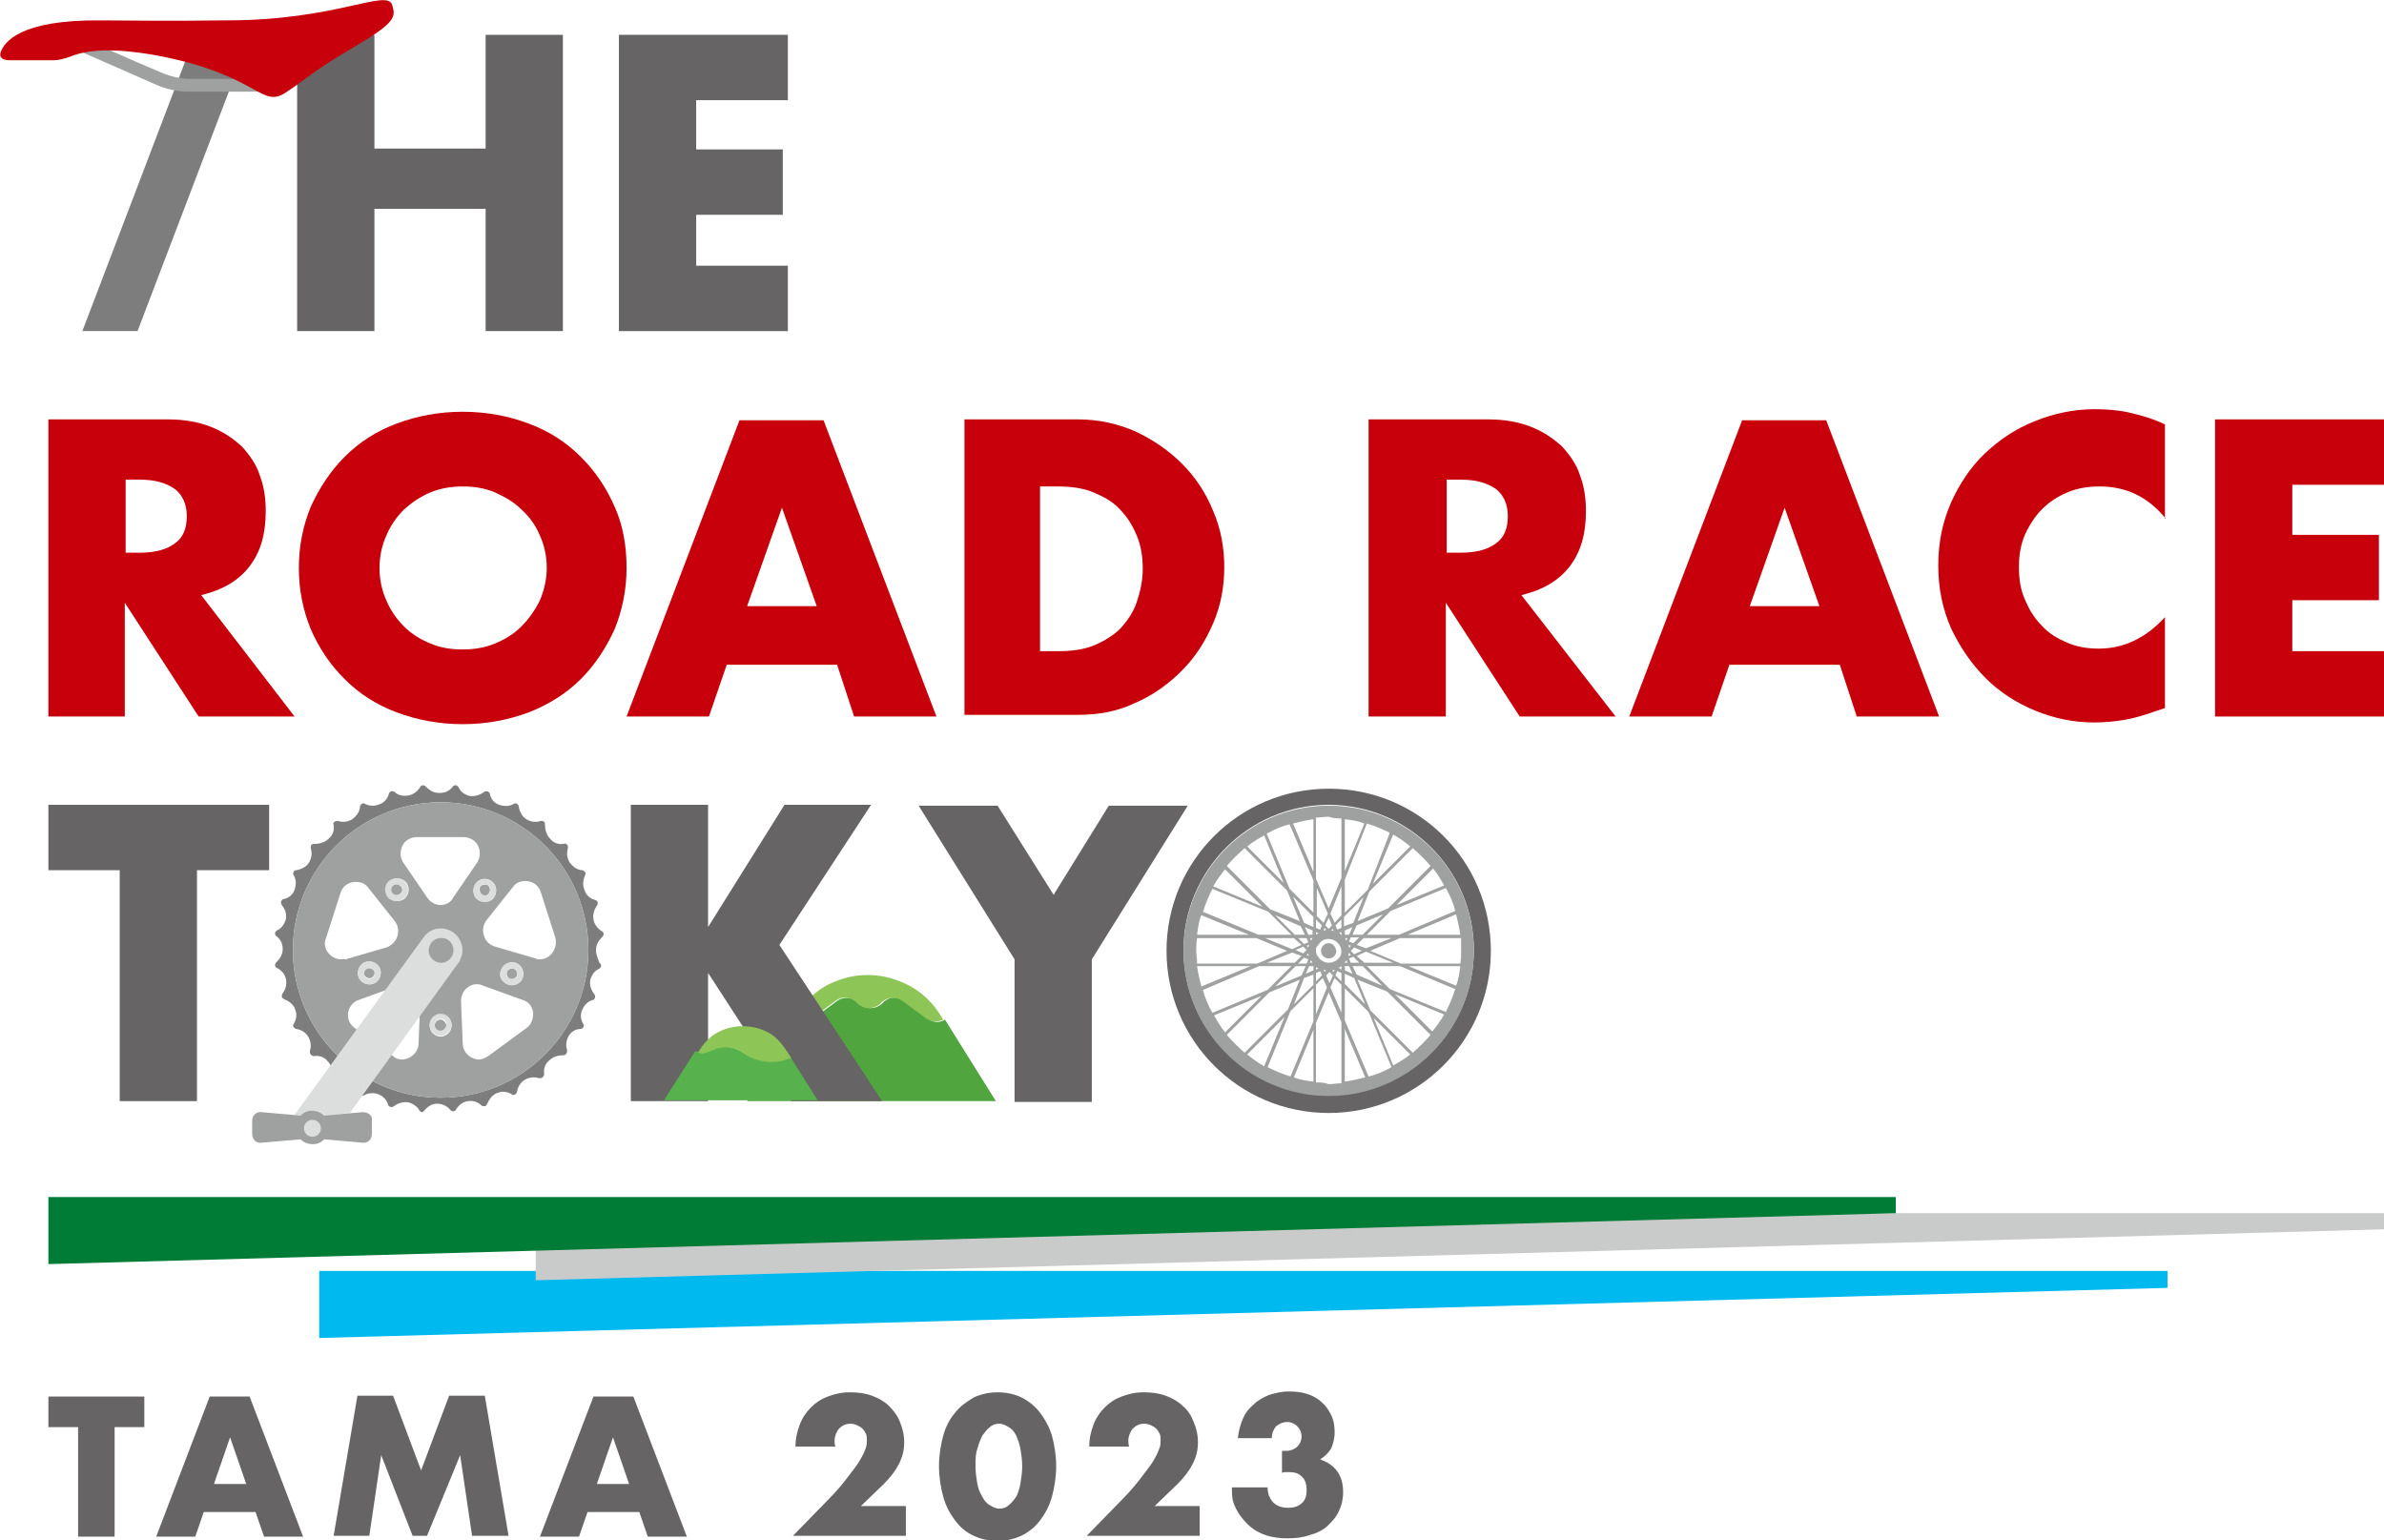<?xml version="1.0" encoding="utf-8"?>
<!-- Generator: Adobe Illustrator 27.7.0, SVG Export Plug-In . SVG Version: 6.00 Build 0)  -->
<svg version="1.1" id="レイヤー_1" xmlns="http://www.w3.org/2000/svg" xmlns:xlink="http://www.w3.org/1999/xlink" x="0px"
	 y="0px" viewBox="0 0 280.8 181.4" style="enable-background:new 0 0 280.8 181.4;" xml:space="preserve">
<style type="text/css">
	.st0{fill:#666464;}
	.st1{fill:#00B9EF;}
	.st2{fill:#C9CACA;}
	.st3{fill:#007C36;}
	.st4{fill:#C7000B;}
	.st5{fill:#9FA0A0;}
	.st6{fill:#51A53F;}
	.st7{fill:#8DC556;}
	.st8{fill:#57B14D;}
	.st9{fill:#7D7D7D;}
	.st10{fill:#DCDDDD;}
</style>
<g>
	<path class="st0" d="M13.5,168.1v12.9H9.2v-12.9H5.7v-3.6H17v3.6H13.5z"/>
	<path class="st0" d="M30.1,178.1H24l-1,2.9h-4.6l6.3-16.5h4.7l6.3,16.5h-4.6L30.1,178.1z M29,174.8l-1.9-5.5l-1.9,5.5H29z"/>
	<path class="st0" d="M39.3,180.9l2.8-16.5h4.2l3.3,8.8l3.3-8.8h4.2l2.8,16.5h-4.3l-1.4-9.5l-3.9,9.5h-1.7l-3.7-9.5l-1.4,9.5H39.3z"
		/>
	<path class="st0" d="M75.3,178.1h-6.1l-1,2.9h-4.6l6.3-16.5h4.7l6.3,16.5h-4.6L75.3,178.1z M74.1,174.8l-1.9-5.5l-1.9,5.5H74.1z"/>
	<path class="st0" d="M106.7,180.9H93.4l4.1-4.2c1.1-1.1,1.9-2.1,2.5-2.9c0.6-0.8,1.1-1.4,1.4-2c0.3-0.5,0.5-1,0.6-1.3
		c0.1-0.3,0.1-0.6,0.1-0.9c0-0.2,0-0.5-0.1-0.7c-0.1-0.2-0.2-0.4-0.4-0.6c-0.2-0.2-0.4-0.3-0.6-0.4c-0.2-0.1-0.5-0.2-0.8-0.2
		c-0.6,0-1,0.2-1.4,0.6c-0.3,0.4-0.5,0.9-0.5,1.4c0,0.2,0,0.4,0.1,0.7h-4.7c0-1,0.2-1.8,0.5-2.6c0.3-0.8,0.8-1.5,1.3-2
		c0.6-0.6,1.2-1,2-1.3c0.8-0.3,1.6-0.5,2.6-0.5c0.9,0,1.8,0.1,2.6,0.4c0.8,0.3,1.5,0.7,2,1.2s1,1.1,1.3,1.9c0.3,0.7,0.5,1.5,0.5,2.4
		c0,0.9-0.2,1.7-0.6,2.5c-0.4,0.8-1,1.6-1.8,2.4l-2.7,2.6h5.3V180.9z"/>
	<path class="st0" d="M110.6,172.7c0-1.3,0.2-2.5,0.5-3.6c0.3-1.1,0.8-2,1.4-2.7c0.6-0.8,1.4-1.3,2.2-1.8c0.9-0.4,1.8-0.6,2.8-0.6
		c1,0,2,0.2,2.8,0.6s1.6,1,2.2,1.8c0.6,0.8,1.1,1.7,1.4,2.7c0.3,1.1,0.5,2.3,0.5,3.6c0,1.3-0.2,2.5-0.5,3.6c-0.3,1.1-0.8,2-1.4,2.8
		c-0.6,0.8-1.4,1.4-2.2,1.8c-0.9,0.4-1.8,0.6-2.8,0.6c-1,0-2-0.2-2.8-0.6c-0.9-0.4-1.6-1-2.2-1.8c-0.6-0.8-1.1-1.7-1.4-2.8
		C110.8,175.2,110.6,174,110.6,172.7z M114.9,172.7c0,0.7,0.1,1.4,0.2,2c0.1,0.6,0.3,1.1,0.6,1.6c0.2,0.4,0.5,0.8,0.9,1
		c0.3,0.2,0.7,0.4,1.1,0.4c0.4,0,0.8-0.1,1.1-0.4c0.3-0.2,0.6-0.6,0.9-1c0.2-0.4,0.4-1,0.5-1.6c0.1-0.6,0.2-1.3,0.2-2
		c0-0.7-0.1-1.4-0.2-2c-0.1-0.6-0.3-1.1-0.5-1.6c-0.2-0.4-0.5-0.8-0.9-1c-0.3-0.2-0.7-0.4-1.1-0.4c-0.4,0-0.8,0.1-1.1,0.4
		c-0.3,0.2-0.6,0.6-0.9,1c-0.2,0.4-0.4,0.9-0.6,1.6C114.9,171.3,114.9,171.9,114.9,172.7z"/>
	<path class="st0" d="M141.3,180.9H128l4.1-4.2c1.1-1.1,1.9-2.1,2.5-2.9c0.6-0.8,1.1-1.4,1.4-2c0.3-0.5,0.5-1,0.6-1.3
		c0.1-0.3,0.1-0.6,0.1-0.9c0-0.2,0-0.5-0.1-0.7c-0.1-0.2-0.2-0.4-0.4-0.6c-0.2-0.2-0.4-0.3-0.6-0.4c-0.2-0.1-0.5-0.2-0.8-0.2
		c-0.6,0-1,0.2-1.4,0.6c-0.3,0.4-0.5,0.9-0.5,1.4c0,0.2,0,0.4,0.1,0.7h-4.7c0-1,0.2-1.8,0.5-2.6c0.3-0.8,0.8-1.5,1.3-2
		c0.6-0.6,1.2-1,2-1.3c0.8-0.3,1.6-0.5,2.6-0.5c0.9,0,1.8,0.1,2.6,0.4c0.8,0.3,1.5,0.7,2,1.2c0.6,0.5,1,1.1,1.3,1.9
		c0.3,0.7,0.5,1.5,0.5,2.4c0,0.9-0.2,1.7-0.6,2.5c-0.4,0.8-1,1.6-1.8,2.4l-2.7,2.6h5.3V180.9z"/>
	<path class="st0" d="M151,170.9c0.1,0,0.2,0,0.3,0c0.1,0,0.1,0,0.2,0c0.5,0,1-0.2,1.3-0.5c0.3-0.3,0.5-0.7,0.5-1.2
		c0-0.5-0.2-0.9-0.5-1.2c-0.3-0.3-0.7-0.5-1.2-0.5c-0.5,0-0.9,0.2-1.3,0.5c-0.3,0.4-0.5,0.8-0.5,1.4h-4c0.1-0.9,0.3-1.6,0.6-2.3
		c0.3-0.7,0.7-1.2,1.3-1.7c0.5-0.5,1.1-0.8,1.8-1.1c0.7-0.2,1.4-0.4,2.3-0.4c0.8,0,1.6,0.1,2.2,0.3s1.2,0.5,1.7,1
		c0.5,0.4,0.8,0.9,1.1,1.5c0.3,0.6,0.4,1.3,0.4,2c0,0.8-0.2,1.4-0.4,1.9c-0.3,0.5-0.7,0.9-1.3,1.3c0.8,0.3,1.5,0.7,2,1.4
		c0.5,0.7,0.7,1.5,0.7,2.5c0,0.8-0.2,1.6-0.5,2.2c-0.3,0.7-0.8,1.2-1.3,1.7s-1.3,0.9-2.1,1.1c-0.8,0.3-1.7,0.4-2.6,0.4
		c-1.3,0-2.4-0.2-3.4-0.7c-1-0.5-1.8-1.3-2.5-2.4c-0.3-0.5-0.5-1-0.6-1.4c-0.1-0.5-0.1-1-0.1-1.5h4.2c0,0.8,0.3,1.4,0.7,1.8
		c0.4,0.4,1,0.6,1.7,0.6c0.8,0,1.3-0.2,1.7-0.6c0.4-0.4,0.5-0.9,0.5-1.5c0-0.7-0.2-1.3-0.6-1.6c-0.4-0.4-0.9-0.5-1.5-0.5
		c-0.1,0-0.3,0-0.4,0c-0.1,0-0.3,0-0.4,0.1V170.9z"/>
</g>
<g>
	<g>
		<polygon class="st1" points="37.6,157.6 37.6,149.7 255.3,149.7 255.3,151.7 		"/>
	</g>
	<g>
		<polygon class="st2" points="63.1,150.8 63.1,142.9 280.8,142.9 280.8,144.8 		"/>
	</g>
	<g>
		<polygon class="st3" points="5.7,148.9 5.7,141 223.3,141 223.3,142.9 		"/>
	</g>
</g>
<g>
	<path class="st4" d="M34.7,84.4H23.4l-8.7-13.4v13.4H5.7V49.4h14.1c1.9,0,3.6,0.3,5.1,0.9c1.5,0.6,2.6,1.4,3.6,2.3
		c0.9,1,1.7,2.1,2.1,3.4c0.5,1.3,0.7,2.7,0.7,4.2c0,2.7-0.6,4.8-1.9,6.5c-1.3,1.7-3.2,2.8-5.7,3.4L34.7,84.4z M14.8,65.1h1.7
		c1.8,0,3.2-0.4,4.1-1.1c1-0.7,1.4-1.8,1.4-3.2c0-1.4-0.5-2.5-1.4-3.2c-1-0.7-2.3-1.1-4.1-1.1h-1.7V65.1z"/>
	<path class="st4" d="M35.2,66.9c0-2.6,0.5-5,1.4-7.2c1-2.2,2.3-4.2,4-5.9c1.7-1.7,3.7-3,6.1-3.9c2.4-0.9,5-1.4,7.8-1.4
		c2.8,0,5.4,0.5,7.8,1.4c2.4,0.9,4.4,2.2,6.1,3.9c1.7,1.7,3,3.6,4,5.9c1,2.2,1.4,4.7,1.4,7.2s-0.5,5-1.4,7.2c-1,2.2-2.3,4.2-4,5.9
		c-1.7,1.7-3.8,3-6.1,3.9c-2.4,0.9-5,1.4-7.8,1.4c-2.8,0-5.4-0.5-7.8-1.4c-2.4-0.9-4.4-2.2-6.1-3.9c-1.7-1.7-3-3.6-4-5.9
		C35.7,71.9,35.2,69.5,35.2,66.9z M44.7,66.9c0,1.4,0.3,2.7,0.8,3.8c0.5,1.2,1.2,2.2,2.1,3.1c0.9,0.9,1.9,1.5,3.1,2
		c1.2,0.5,2.4,0.7,3.8,0.7c1.3,0,2.6-0.2,3.8-0.7c1.2-0.5,2.2-1.1,3.1-2c0.9-0.9,1.6-1.9,2.2-3.1c0.5-1.2,0.8-2.5,0.8-3.8
		c0-1.4-0.3-2.7-0.8-3.8c-0.5-1.2-1.2-2.2-2.2-3.1c-0.9-0.9-2-1.5-3.1-2c-1.2-0.5-2.4-0.7-3.8-0.7c-1.3,0-2.6,0.2-3.8,0.7
		c-1.2,0.5-2.2,1.2-3.1,2c-0.9,0.9-1.6,1.9-2.1,3.1C45,64.2,44.7,65.5,44.7,66.9z"/>
	<path class="st4" d="M98.6,78.3h-13l-2.1,6.1h-9.7l13.3-34.9h9.9l13.3,34.9h-9.7L98.6,78.3z M96.2,71.4l-4.1-11.6l-4.1,11.6H96.2z"
		/>
	<path class="st4" d="M113.5,49.4H127c2.4,0,4.6,0.5,6.7,1.4c2.1,1,3.9,2.2,5.5,3.8c1.6,1.6,2.8,3.4,3.7,5.6
		c0.9,2.1,1.3,4.3,1.3,6.6c0,2.3-0.4,4.5-1.3,6.6c-0.9,2.1-2.1,4-3.7,5.6c-1.6,1.6-3.4,2.9-5.5,3.8c-2.1,1-4.3,1.4-6.7,1.4h-13.4
		V49.4z M122.6,76.7h2.1c1.6,0,3-0.2,4.2-0.7c1.2-0.5,2.3-1.2,3.1-2c0.8-0.9,1.5-1.9,1.9-3.1c0.4-1.2,0.7-2.5,0.7-3.9
		c0-1.4-0.2-2.7-0.7-3.9c-0.5-1.2-1.1-2.2-2-3.1c-0.8-0.9-1.9-1.5-3.1-2c-1.2-0.5-2.6-0.7-4.2-0.7h-2.1V76.7z"/>
	<path class="st4" d="M190.3,84.4H179l-8.7-13.4v13.4h-9.1V49.4h14.1c1.9,0,3.6,0.3,5.1,0.9c1.5,0.6,2.6,1.4,3.6,2.3
		c0.9,1,1.7,2.1,2.1,3.4c0.5,1.3,0.7,2.7,0.7,4.2c0,2.7-0.6,4.8-1.9,6.5c-1.3,1.7-3.2,2.8-5.7,3.4L190.3,84.4z M170.4,65.1h1.7
		c1.8,0,3.2-0.4,4.1-1.1c1-0.7,1.4-1.8,1.4-3.2c0-1.4-0.5-2.5-1.4-3.2c-1-0.7-2.3-1.1-4.1-1.1h-1.7V65.1z"/>
	<path class="st4" d="M216.7,78.3h-13l-2.1,6.1h-9.7l13.3-34.9h9.9l13.3,34.9h-9.7L216.7,78.3z M214.3,71.4l-4.1-11.6l-4.1,11.6
		H214.3z"/>
	<path class="st4" d="M255.1,61.1c-2.1-2.6-4.7-3.8-7.8-3.8c-1.4,0-2.6,0.2-3.8,0.7c-1.2,0.5-2.2,1.2-3,2c-0.8,0.8-1.5,1.9-2,3
		c-0.5,1.2-0.7,2.4-0.7,3.8c0,1.4,0.2,2.7,0.7,3.8c0.5,1.2,1.1,2.2,2,3.1c0.8,0.9,1.8,1.5,3,2c1.1,0.5,2.4,0.7,3.7,0.7
		c2.9,0,5.5-1.2,7.8-3.7v10.7l-0.9,0.3c-1.4,0.5-2.7,0.9-3.9,1.1c-1.2,0.2-2.4,0.3-3.6,0.3c-2.4,0-4.7-0.5-6.9-1.4
		c-2.2-0.9-4.2-2.2-5.8-3.8c-1.7-1.7-3-3.6-4.1-5.9c-1-2.3-1.5-4.7-1.5-7.4s0.5-5.1,1.5-7.4c1-2.2,2.3-4.2,4-5.8
		c1.7-1.6,3.6-2.9,5.9-3.8c2.2-0.9,4.6-1.4,7-1.4c1.4,0,2.8,0.1,4.1,0.4c1.3,0.3,2.8,0.7,4.2,1.4V61.1z"/>
	<path class="st4" d="M280.8,57.1H270V63h10.2v7.7H270v6h10.8v7.7h-19.9V49.4h19.9V57.1z"/>
</g>
<g>
	<path class="st5" d="M156.5,111.1c-0.5,0-0.9,0.4-0.9,0.9c0,0.5,0.4,0.9,0.9,0.9s0.9-0.4,0.9-0.9
		C157.3,111.5,157,111.1,156.5,111.1z"/>
	<path class="st0" d="M23.2,102.5v27.2h-9.1v-27.2H5.7v-7.7h26v7.7H23.2z"/>
	<path class="st0" d="M119.5,113l-11.3-18.1h9.3l6.6,10.5l6.5-10.5h9.3L128.6,113v16.8h-9.1V113z"/>
	<g>
		<path class="st0" d="M156.5,92.9c-10.5,0-19.1,8.5-19.1,19.1c0,10.5,8.5,19.1,19.1,19.1c10.5,0,19.1-8.5,19.1-19.1
			C175.6,101.4,167.1,92.9,156.5,92.9z M156.5,129c-9.4,0-17.1-7.7-17.1-17.1c0-9.4,7.7-17.1,17.1-17.1c9.4,0,17.1,7.7,17.1,17.1
			C173.6,121.4,165.9,129,156.5,129z"/>
		<path class="st5" d="M156.5,94.9c-9.4,0-17.1,7.7-17.1,17.1c0,9.4,7.7,17.1,17.1,17.1c9.4,0,17.1-7.7,17.1-17.1
			C173.6,102.5,165.9,94.9,156.5,94.9z M172.1,112c0,0.5,0,1-0.1,1.5h-7l-3.6-1.5l3.5-1.5h7.2C172.1,111,172.1,111.5,172.1,112z
			 M163.7,116.5l-2.7-2.7h3.9l6.5,2.7c-0.3,1-0.7,1.9-1.1,2.7L163.7,116.5z M170.1,119.5c-0.4,0.7-0.9,1.4-1.4,2l-4.4-4.4
			L170.1,119.5z M163.9,125.7c-0.9,0.5-1.8,0.9-2.7,1.1l-2.8-6.6v-3.8l2.8,2.8L163.9,125.7z M161.8,119.9l4.3,4.3
			c-0.6,0.5-1.3,0.9-2,1.3L161.8,119.9z M152,119.1l2.7-2.7v3.9l-2.7,6.5c-1-0.3-1.9-0.7-2.7-1.1L152,119.1z M148.9,125.6
			c-0.7-0.4-1.4-0.9-2-1.4l4.4-4.4L148.9,125.6z M142.8,119.3c-0.5-0.9-0.9-1.8-1.1-2.7l6.6-2.8h3.8l-2.8,2.8L142.8,119.3z
			 M148.6,117.3l-4.3,4.3c-0.5-0.6-0.9-1.3-1.3-2L148.6,117.3z M140.9,112c0-0.5,0-1,0.1-1.5h7l3.6,1.5l-3.5,1.5H141
			C141,112.9,140.9,112.5,140.9,112z M149.4,107.4l2.7,2.7h-3.9l-6.5-2.7c0.3-1,0.7-1.9,1.1-2.7L149.4,107.4z M142.9,104.4
			c0.4-0.7,0.9-1.4,1.4-2l4.4,4.4L142.9,104.4z M149.2,98.2c0.9-0.5,1.8-0.9,2.7-1.1l2.8,6.6v3.8l-2.8-2.8L149.2,98.2z M151.2,104
			l-4.3-4.3c0.6-0.5,1.3-0.9,2-1.3L151.2,104z M154.7,108v1.2l-1.1-0.5l-1.3-3.1L154.7,108z M154.1,112.3c0,0.1,0,0.2,0.1,0.3
			l-0.3-0.1L154.1,112.3z M153.5,112.3l-0.9-0.4l0.9-0.4l0.4,0.4L153.5,112.3z M154.1,111.6l-0.2-0.2l0.3-0.1
			C154.2,111.4,154.1,111.5,154.1,111.6z M153.6,111.2l-0.7-0.7h1l0.2,0.5L153.6,111.2z M153.3,111.3l-1.1,0.5l-3.2-1.3h3.4
			L153.3,111.3z M152.2,112.2l1.1,0.4l-0.8,0.8h-3.3L152.2,112.2z M153.6,112.8l0.5,0.2l-0.2,0.5h-1L153.6,112.8z M154.2,113.8h0.5
			v0.5l-0.9,0.4L154.2,113.8z M154.4,110.8l-0.1-0.3h0.3C154.5,110.6,154.5,110.7,154.4,110.8z M154.6,113.4h-0.3l0.1-0.3
			C154.5,113.2,154.5,113.3,154.6,113.4z M154.1,110.1l-0.4-0.9l0.9,0.4v0.5H154.1z M153.7,110.1h-1.2l-2.3-2.3l3,1.3L153.7,110.1z
			 M147.1,110.1h-6.1c0.1-0.8,0.2-1.6,0.5-2.3L147.1,110.1z M147.3,113.8l-5.8,2.4c-0.2-0.8-0.4-1.6-0.5-2.4H147.3z M152.6,113.8
			h1.2l-0.5,1.1l-3.1,1.3L152.6,113.8z M153.6,115.2l1.1-0.4v1.2l-2.3,2.3L153.6,115.2z M154.7,121.3v6.1c-0.8-0.1-1.6-0.2-2.3-0.5
			L154.7,121.3z M152.3,97c0.8-0.2,1.6-0.4,2.4-0.5v6.2L152.3,97z M156.5,113.4c-0.4,0-0.8-0.2-1-0.4l0,0c-0.1-0.1-0.2-0.2-0.3-0.4
			l-0.1-0.1c0-0.1-0.1-0.3-0.1-0.4v-0.2c0-0.1,0-0.3,0.1-0.4l0.1-0.1c0.1-0.1,0.2-0.3,0.3-0.4l0,0c0.3-0.3,0.6-0.4,1-0.4
			c0.8,0,1.5,0.7,1.5,1.5C158,112.8,157.3,113.4,156.5,113.4z M157.2,114.2l-0.1,0.3l-0.2-0.2C156.9,114.3,157.1,114.3,157.2,114.2z
			 M156.2,114.3l-0.2,0.2l-0.1-0.3C156,114.3,156.1,114.3,156.2,114.3z M155.5,114.4l0.2,0.5l-0.7,0.7v-1L155.5,114.4z M155,114.2
			v-0.3c0.1,0.1,0.2,0.1,0.3,0.2L155,114.2z M155.3,109.9c-0.1,0.1-0.2,0.1-0.3,0.2v-0.3L155.3,109.9z M155,109.3v-1l0.7,0.7
			l-0.2,0.5L155,109.3z M155.9,109.6l0.1-0.3l0.2,0.2C156.1,109.6,156,109.6,155.9,109.6z M156.8,109.6l0.2-0.2l0.1,0.3
			C157,109.6,156.9,109.6,156.8,109.6z M157.5,114.4l0.5,0.2v1l-0.7-0.7L157.5,114.4z M157.7,114c0.1-0.1,0.2-0.1,0.3-0.2v0.4
			L157.7,114z M157.7,109.9l0.3-0.1v0.4C157.9,110,157.8,109.9,157.7,109.9z M157.5,109.5l-0.2-0.5l0.7-0.7v1L157.5,109.5z
			 M157.2,108.7l-0.5-1.1l1.3-3.2v3.4L157.2,108.7z M156.9,109l-0.4,0.4l-0.4-0.4l0.4-0.9L156.9,109z M155.9,108.7l-0.8-0.8v-3.3
			l1.3,3L155.9,108.7z M155,116l0.8-0.8l0.5,1.1l-1.3,3.2V116z M156.2,114.9l0.4-0.4l0.4,0.4l-0.4,0.9L156.2,114.9z M157.2,115.2
			l0.8,0.8v3.3l-1.3-3L157.2,115.2z M161.1,104.8l-2.7,2.7v-3.9L161,97c1,0.3,1.9,0.7,2.7,1.1L161.1,104.8z M164.1,98.3
			c0.7,0.4,1.4,0.9,2,1.4l-4.4,4.4L164.1,98.3z M170.3,104.6c0.5,0.9,0.9,1.8,1.1,2.7l-6.6,2.8H161l2.8-2.8L170.3,104.6z
			 M164.5,106.6l4.3-4.3c0.5,0.6,0.9,1.3,1.3,2L164.5,106.6z M171.5,107.7c0.2,0.8,0.4,1.6,0.5,2.4h-6.2L171.5,107.7z M158.9,111.7
			L158.9,111.7c0-0.1,0-0.3-0.1-0.4l0,0l0.3,0.1L158.9,111.7z M159.1,112.5l-0.3,0.1l0,0c0-0.1,0.1-0.3,0.1-0.4l0,0L159.1,112.5z
			 M159.5,111.6l0.9,0.4l-0.9,0.4l-0.4-0.4L159.5,111.6z M159.4,111.1l-0.5-0.2l0.2-0.5h1L159.4,111.1z M158.9,110.1h-0.5v-0.5
			l0.9-0.4L158.9,110.1z M158.7,110.5l-0.1,0.3l0,0c-0.1-0.1-0.1-0.2-0.2-0.3v0H158.7z M158.6,113.1L158.6,113.1l0.1,0.3h-0.4v0
			C158.5,113.3,158.5,113.2,158.6,113.1z M158.9,113.8l0.4,0.9l-0.9-0.4v-0.5H158.9z M159.1,113.4l-0.2-0.5l0.5-0.2l0.7,0.7H159.1z
			 M159.8,112.6l1.1-0.5l3.2,1.3h-3.4L159.8,112.6z M160.9,111.7l-1.1-0.4l0.8-0.8h3.3L160.9,111.7z M160.5,110.1h-1.2l0.5-1.1
			l3.1-1.3L160.5,110.1z M159.4,108.7l-1.1,0.4V108l2.3-2.3L159.4,108.7z M158.4,102.6v-6.1c0.8,0.1,1.6,0.2,2.3,0.5L158.4,102.6z
			 M160.8,126.9c-0.8,0.2-1.6,0.4-2.4,0.5v-6.2L160.8,126.9z M158.4,115.9v-1.2l1.1,0.5l1.3,3.1L158.4,115.9z M159.3,113.8h1.2
			l2.3,2.3l-3-1.3L159.3,113.8z M165.9,113.8h6.1c-0.1,0.8-0.2,1.6-0.5,2.3L165.9,113.8z M168.5,102l-5,5l-3.6,1.5l1.4-3.5l5.1-5.1
			C167.2,100.6,167.9,101.3,168.5,102z M158,96.4v7l-1.5,3.6l-1.5-3.5v-7.2c0.5,0,1-0.1,1.5-0.1C157,96.4,157.5,96.4,158,96.4z
			 M146.6,99.9l5,5l1.5,3.6l-3.5-1.4l-5.1-5.1C145.1,101.3,145.8,100.6,146.6,99.9z M144.5,121.9l5-5l3.6-1.5l-1.4,3.5l-5.1,5.1
			C145.8,123.3,145.1,122.6,144.5,121.9z M155,127.5v-7l1.5-3.6l1.5,3.5v7.2c-0.5,0-1,0.1-1.5,0.1C156,127.5,155.5,127.5,155,127.5z
			 M166.4,124l-5-5l-1.5-3.6l3.5,1.4l5.1,5.1C167.9,122.6,167.2,123.3,166.4,124z"/>
	</g>
	<g>
		<g>
			<path class="st6" d="M111.3,120.1L111.3,120.1c-0.6,0.4-1.4,0.4-2.1-0.2l-2.7-2c-0.8-0.6-1.7-0.5-2.4,0.1l-0.3,0.3
				c-0.8,0.6-1.7,0.6-2.5,0l-0.3-0.3c-0.7-0.6-1.7-0.6-2.4-0.1l-2.7,2c-0.7,0.5-1.5,0.5-2.1,0.2l-5.8,9.6h29.3L111.3,120.1z"/>
			<path class="st7" d="M95.7,119.9l2.7-2c0.8-0.6,1.7-0.5,2.4,0.1l0.3,0.3c0.8,0.6,1.7,0.6,2.5,0l0.3-0.3c0.7-0.6,1.7-0.6,2.4-0.1
				l2.7,2c0.7,0.5,1.5,0.5,2.1,0.2l-0.2-0.3c-1.1-1.9-2.8-3.4-4.9-4.2c-2.4-1-5.2-1-7.6,0c-2.1,0.8-3.7,2.4-4.9,4.2l-0.2,0.3
				C94.2,120.4,95,120.4,95.7,119.9z"/>
		</g>
		<path class="st0" d="M83.4,109.2l9-14.4h10.2l-10.8,16.5l12.1,18.4H93.2l-9.8-15.1v15.1h-9.1V94.8h9.1V109.2z"/>
		<g>
			<path class="st8" d="M93.1,124.5L93.1,124.5c-0.7,0.3-1.5,0.5-2.3,0.5c-1.2,0-2.4-0.4-3.4-1.1c-1.1-0.7-2.3-0.8-3.5-0.3
				c-0.4,0.2-0.9,0.3-1.4,0.3c-0.2,0-0.4,0-0.6-0.1l0,0l-3.7,5.8h18.1L93.1,124.5z"/>
			<path class="st7" d="M84,123.7c1.1-0.5,2.4-0.5,3.5,0.3c1,0.7,2.1,1.1,3.4,1.1c0.8,0,1.6-0.2,2.3-0.5l-0.6-0.9
				c-0.4-0.6-0.9-1.2-1.5-1.7c-2.1-1.5-5.1-1.5-7.2,0c-0.6,0.5-1.1,1-1.5,1.7l-0.2,0.3c0.2,0,0.4,0.1,0.6,0.1
				C83.1,124,83.5,123.9,84,123.7z"/>
		</g>
	</g>
	<g>
		<g>
			<path class="st9" d="M70.2,111.9c0-0.6,0.3-1.1,0.7-1.5c0.1-0.1,0.2-0.2,0.2-0.4c0-0.1-0.1-0.3-0.2-0.3c-0.5-0.3-0.9-0.8-1-1.4
				c-0.1-0.6,0.1-1.2,0.4-1.6c0.1-0.1,0.1-0.3,0.1-0.4c0-0.1-0.1-0.2-0.3-0.3c-0.5-0.1-1-0.5-1.2-1c0-0.1-0.1-0.2-0.1-0.3
				c-0.2-0.5-0.1-1.1,0.1-1.6c0.1-0.1,0.1-0.3,0-0.4c-0.1-0.1-0.2-0.2-0.3-0.2c-0.6,0-1.1-0.4-1.5-0.9c-0.3-0.5-0.4-1.1-0.2-1.7
				c0-0.1,0-0.3-0.1-0.4c-0.1-0.1-0.2-0.2-0.4-0.1c-0.6,0.1-1.2-0.1-1.6-0.6c-0.4-0.4-0.6-1-0.6-1.6c0-0.1,0-0.3-0.1-0.4
				c-0.1-0.1-0.3-0.1-0.4-0.1c-0.6,0.2-1.2,0.1-1.7-0.2c-0.5-0.3-0.8-0.9-0.9-1.5c0-0.1-0.1-0.3-0.2-0.3c-0.1-0.1-0.3-0.1-0.4,0
				c-0.5,0.3-1.1,0.3-1.7,0.1c-0.6-0.2-1-0.7-1.1-1.3c0-0.1-0.1-0.2-0.3-0.3c-0.1,0-0.3,0-0.4,0.1c-0.5,0.4-1.3,0.6-1.9,0.4
				c-0.5-0.2-0.9-0.5-1.1-1c-0.1-0.1-0.2-0.2-0.3-0.2c-0.1,0-0.3,0-0.4,0.2c-0.4,0.5-0.9,0.7-1.5,0.7h-0.1c-0.6,0-1.1-0.3-1.5-0.7
				c-0.1-0.1-0.2-0.2-0.4-0.2c-0.1,0-0.3,0.1-0.3,0.2c-0.3,0.5-0.8,0.9-1.4,1c-0.6,0.1-1.2,0-1.6-0.4c-0.1-0.1-0.3-0.1-0.4-0.1
				c-0.1,0-0.2,0.1-0.3,0.3c-0.1,0.5-0.5,1-1,1.2c-0.1,0-0.2,0.1-0.3,0.1c-0.5,0.2-1.1,0.1-1.5-0.1c-0.1-0.1-0.3-0.1-0.4,0
				c-0.1,0.1-0.2,0.2-0.2,0.3c0,0.6-0.4,1.1-0.9,1.5c-0.5,0.3-1.1,0.4-1.7,0.2c-0.1,0-0.3,0-0.4,0.1c-0.1,0.1-0.2,0.2-0.1,0.4
				c0.1,0.6-0.1,1.2-0.6,1.6c-0.4,0.4-1,0.6-1.6,0.6c-0.1,0-0.3,0-0.4,0.1c-0.1,0.1-0.1,0.3-0.1,0.4c0.2,0.6,0.1,1.2-0.2,1.7
				c-0.3,0.5-0.9,0.8-1.5,0.9c-0.1,0-0.3,0.1-0.3,0.2c-0.1,0.1-0.1,0.3,0,0.4c0.3,0.5,0.3,1.1,0.1,1.7c-0.2,0.6-0.7,1-1.3,1.1
				c-0.1,0-0.2,0.1-0.3,0.3c0,0.1,0,0.3,0.1,0.4c0.3,0.4,0.5,0.8,0.5,1.3c0,0.2,0,0.4-0.1,0.6c-0.2,0.5-0.5,0.9-1,1.1
				c-0.1,0.1-0.2,0.2-0.2,0.3c0,0.1,0,0.3,0.2,0.4c0.5,0.4,0.7,0.9,0.7,1.5c0,0.6-0.3,1.1-0.7,1.5c-0.1,0.1-0.2,0.2-0.2,0.4
				c0,0.1,0.1,0.3,0.2,0.3c0.6,0.3,1,0.8,1.1,1.4c0.1,0.6-0.1,1.2-0.4,1.6c-0.1,0.1-0.1,0.3-0.1,0.4c0,0.1,0.1,0.2,0.3,0.3
				c0.5,0.2,0.9,0.5,1.2,1c0,0.1,0.1,0.2,0.1,0.3c0.2,0.5,0.1,1.1-0.2,1.6c-0.1,0.1-0.1,0.3,0,0.4c0.1,0.1,0.2,0.2,0.3,0.2
				c0.6,0.1,1.1,0.4,1.4,0.9c0.3,0.5,0.4,1.1,0.2,1.7c0,0.1,0,0.3,0.1,0.4c0.1,0.1,0.2,0.2,0.4,0.2c0.6-0.1,1.2,0.1,1.6,0.6
				c0.4,0.4,0.6,1,0.6,1.6c0,0.1,0,0.3,0.2,0.4c0.1,0.1,0.3,0.1,0.4,0.1c0.6-0.2,1.2-0.1,1.7,0.2c0.5,0.3,0.8,0.8,0.8,1.4
				c0,0.1,0.1,0.3,0.2,0.3c0.1,0.1,0.3,0.1,0.4,0c0.5-0.3,1.2-0.3,1.7-0.1c0.5,0.2,1,0.7,1.1,1.2c0,0.1,0.1,0.2,0.3,0.3
				c0.1,0,0.3,0,0.4-0.1c0.5-0.4,1.3-0.6,1.9-0.4c0.5,0.2,0.9,0.5,1.1,0.9c0.1,0.1,0.2,0.2,0.3,0.2c0,0,0,0,0,0
				c0.1,0,0.2-0.1,0.3-0.2c0.4-0.5,0.9-0.8,1.5-0.8c0.6,0,1.2,0.3,1.5,0.7c0.1,0.1,0.2,0.2,0.4,0.2c0.1,0,0.3-0.1,0.3-0.2
				c0.3-0.5,0.8-0.9,1.4-1c0.6-0.1,1.2,0.1,1.6,0.5c0.1,0.1,0.3,0.1,0.4,0.1c0.1,0,0.2-0.1,0.3-0.3c0.2-0.5,0.5-0.9,1-1.2
				c0.1,0,0.2-0.1,0.3-0.1c0.5-0.2,1.1-0.1,1.6,0.2c0.1,0.1,0.3,0.1,0.4,0c0.1-0.1,0.2-0.2,0.2-0.3c0.1-0.6,0.4-1.1,0.9-1.4
				c0.5-0.3,1.1-0.4,1.7-0.2c0.1,0,0.3,0,0.4-0.1c0.1-0.1,0.2-0.2,0.2-0.4c-0.1-0.6,0.1-1.2,0.6-1.6c0.4-0.4,1-0.6,1.6-0.6
				c0.1,0,0.3,0,0.4-0.2c0.1-0.1,0.1-0.3,0.1-0.4c-0.2-0.6-0.1-1.2,0.2-1.7c0.3-0.5,0.8-0.8,1.4-0.8c0.1,0,0.3-0.1,0.3-0.2
				c0.1-0.1,0.1-0.3,0-0.4c-0.3-0.5-0.4-1.1-0.1-1.7c0.2-0.5,0.7-1,1.2-1.1c0.1,0,0.2-0.1,0.3-0.3c0-0.1,0-0.3-0.1-0.4
				c-0.3-0.4-0.5-0.8-0.5-1.3c0-0.2,0-0.4,0.1-0.6c0.2-0.5,0.5-0.9,1-1.1c0.1-0.1,0.2-0.2,0.2-0.3c0-0.1,0-0.3-0.2-0.4
				C70.5,113.1,70.2,112.5,70.2,111.9z M34.5,111.9c0-9.6,7.8-17.4,17.4-17.4c9.6,0,17.4,7.8,17.4,17.4c0,9.6-7.8,17.4-17.4,17.4
				C42.3,129.3,34.5,121.5,34.5,111.9z M33.8,113.8C33.8,113.8,33.8,113.8,33.8,113.8C33.8,113.8,33.8,113.8,33.8,113.8
				C33.8,113.8,33.8,113.8,33.8,113.8z M34.6,117.3C34.6,117.3,34.6,117.3,34.6,117.3C34.6,117.3,34.6,117.3,34.6,117.3
				C34.6,117.3,34.6,117.3,34.6,117.3z"/>
			<g>
				<g>
					<path class="st5" d="M57.6,105.2c0.2-0.3,0.1-0.7-0.1-0.9c-0.3-0.2-0.7-0.1-0.9,0.1c-0.2,0.3-0.1,0.7,0.1,0.9
						C57,105.6,57.4,105.5,57.6,105.2z"/>
					<path class="st5" d="M60.9,114.9c0.1-0.3-0.1-0.7-0.4-0.8c-0.3-0.1-0.7,0.1-0.8,0.4c-0.1,0.3,0.1,0.7,0.4,0.8
						C60.4,115.4,60.8,115.2,60.9,114.9z"/>
					<path class="st5" d="M51.9,120.1c-0.4,0-0.7,0.3-0.7,0.7c0,0.4,0.3,0.7,0.7,0.7c0.4,0,0.7-0.3,0.7-0.7
						C52.5,120.4,52.2,120.1,51.9,120.1z"/>
					<path class="st5" d="M43.3,114c-0.3,0.1-0.5,0.5-0.4,0.8c0.1,0.3,0.5,0.5,0.8,0.4c0.3-0.1,0.5-0.5,0.4-0.8
						C44,114.1,43.7,113.9,43.3,114z"/>
					<path class="st5" d="M51.9,94.5c-9.6,0-17.4,7.8-17.4,17.4c0,9.6,7.8,17.4,17.4,17.4c9.6,0,17.4-7.8,17.4-17.4
						C69.3,102.3,61.5,94.5,51.9,94.5z M57.9,103.8c0.6,0.4,0.7,1.3,0.3,1.9c-0.4,0.6-1.3,0.7-1.9,0.3c-0.6-0.4-0.7-1.3-0.3-1.9
						C56.4,103.5,57.3,103.3,57.9,103.8z M46,103.7c0.6-0.4,1.4-0.3,1.9,0.3c0.4,0.6,0.3,1.4-0.3,1.9c-0.6,0.4-1.4,0.3-1.9-0.3
						C45.2,105,45.4,104.2,46,103.7z M40.2,113c-0.5,0-1-0.2-1.4-0.6c-0.5-0.5-0.7-1.3-0.4-1.9l1.7-5.3c0.2-0.7,0.8-1.2,1.5-1.3
						c0.7-0.1,1.4,0.1,1.8,0.7l3.1,3.9c0.4,0.5,0.5,1.2,0.3,1.8c-0.2,0.6-0.7,1.1-1.3,1.3l-4.8,1.4C40.5,112.9,40.3,113,40.2,113z
						 M43.9,115.9c-0.7,0.2-1.5-0.2-1.7-0.9c-0.2-0.7,0.2-1.5,0.9-1.7c0.7-0.2,1.5,0.2,1.7,0.9C45,114.9,44.6,115.7,43.9,115.9z
						 M49.5,117.9l-0.2,5c0,0.7-0.4,1.3-1.1,1.7c-0.3,0.1-0.6,0.2-0.8,0.2c-0.4,0-0.8-0.1-1.1-0.4l-4.5-3.3
						c-0.6-0.4-0.9-1.1-0.8-1.8c0.1-0.7,0.6-1.3,1.2-1.5l4.7-1.7c0.6-0.2,1.3-0.1,1.8,0.2C49.3,116.7,49.6,117.3,49.5,117.9
						L49.5,117.9z M51.9,122.1c-0.7,0-1.3-0.6-1.3-1.3c0-0.7,0.6-1.3,1.3-1.3c0.7,0,1.3,0.6,1.3,1.3
						C53.2,121.5,52.6,122.1,51.9,122.1z M51.9,106.6c-0.6,0-1.2-0.3-1.6-0.9l-2.8-4.1c-0.4-0.6-0.4-1.3-0.1-2c0.3-0.6,1-1,1.7-1
						h5.5c0.7,0,1.4,0.4,1.7,1s0.3,1.4-0.1,2l-2.8,4.1C53.1,106.3,52.5,106.6,51.9,106.6z M62,121.1l-4.5,3.3
						c-0.3,0.2-0.7,0.4-1.1,0.4c-0.3,0-0.6-0.1-0.8-0.2c-0.6-0.3-1.1-0.9-1.1-1.7l-0.2-5c0-0.6,0.3-1.3,0.8-1.6
						c0.5-0.4,1.2-0.5,1.8-0.2l4.7,1.7c0.7,0.2,1.1,0.8,1.2,1.5C62.8,120,62.6,120.7,62,121.1z M59,114.3c0.2-0.7,1-1.1,1.7-0.9
						c0.7,0.2,1.1,1,0.9,1.7c-0.2,0.7-1,1.1-1.7,0.9C59.1,115.7,58.7,115,59,114.3z M63.6,113c-0.2,0-0.4,0-0.5-0.1l-4.8-1.4
						c-0.6-0.2-1.1-0.6-1.3-1.3c-0.2-0.6-0.1-1.3,0.3-1.8h0l3.1-3.9c0.4-0.6,1.1-0.8,1.8-0.7c0.7,0.1,1.3,0.6,1.5,1.3l1.7,5.3
						c0.2,0.7,0,1.4-0.4,1.9C64.6,112.8,64.1,113,63.6,113z"/>
					<path class="st5" d="M47.1,105.3c0.3-0.2,0.4-0.6,0.1-0.9c-0.2-0.3-0.6-0.4-0.9-0.1c-0.3,0.2-0.4,0.6-0.1,0.9
						C46.4,105.5,46.8,105.6,47.1,105.3z"/>
				</g>
				<g>
					<path class="st10" d="M51.9,119.4c-0.7,0-1.3,0.6-1.3,1.3c0,0.7,0.6,1.3,1.3,1.3c0.7,0,1.3-0.6,1.3-1.3
						C53.2,120,52.6,119.4,51.9,119.4z M51.9,121.4c-0.4,0-0.7-0.3-0.7-0.7c0-0.4,0.3-0.7,0.7-0.7c0.4,0,0.7,0.3,0.7,0.7
						C52.5,121.1,52.2,121.4,51.9,121.4z"/>
					<path class="st10" d="M44.8,114.2c-0.2-0.7-1-1.1-1.7-0.9c-0.7,0.2-1.1,1-0.9,1.7c0.2,0.7,1,1.1,1.7,0.9S45,114.9,44.8,114.2z
						 M43.7,115.3c-0.3,0.1-0.7-0.1-0.8-0.4c-0.1-0.3,0.1-0.7,0.4-0.8c0.3-0.1,0.7,0.1,0.8,0.4C44.2,114.8,44.1,115.1,43.7,115.3z"
						/>
					<path class="st10" d="M47.8,104c-0.4-0.6-1.3-0.7-1.9-0.3s-0.7,1.3-0.3,1.9c0.4,0.6,1.3,0.7,1.9,0.3
						C48.1,105.5,48.3,104.6,47.8,104z M47.1,105.3c-0.3,0.2-0.7,0.1-0.9-0.1c-0.2-0.3-0.1-0.7,0.1-0.9c0.3-0.2,0.7-0.1,0.9,0.1
						C47.5,104.7,47.4,105.1,47.1,105.3z"/>
					<path class="st10" d="M57.9,103.8c-0.6-0.4-1.4-0.3-1.9,0.3c-0.4,0.6-0.3,1.4,0.3,1.9c0.6,0.4,1.4,0.3,1.9-0.3
						C58.6,105,58.5,104.2,57.9,103.8z M57.6,105.2c-0.2,0.3-0.6,0.4-0.9,0.1c-0.3-0.2-0.4-0.6-0.1-0.9c0.2-0.3,0.6-0.4,0.9-0.1
						C57.8,104.5,57.8,105,57.6,105.2z"/>
					<path class="st10" d="M60.7,113.4c-0.7-0.2-1.5,0.2-1.7,0.9c-0.2,0.7,0.2,1.5,0.9,1.7c0.7,0.2,1.5-0.2,1.7-0.9
						C61.7,114.4,61.4,113.7,60.7,113.4z M60.9,114.9c-0.1,0.3-0.5,0.5-0.8,0.4c-0.3-0.1-0.5-0.5-0.4-0.8c0.1-0.3,0.5-0.5,0.8-0.4
						C60.8,114.2,61,114.6,60.9,114.9z"/>
				</g>
			</g>
		</g>
		<g>
			<path class="st10" d="M53.8,110.2c-1.1-1.2-3-1.1-3.9,0.2l0,0l-15.2,20.9l0.8,0.1c0.2-0.2,0.5-0.4,0.8-0.5c0.7-0.2,1.5,0,2,0.5
				l2.9-0.3L54,113.4l0,0c0.1-0.1,0.2-0.2,0.2-0.4C54.7,112.1,54.5,111,53.8,110.2z M53.4,112.1c-0.1,0.8-0.8,1.4-1.6,1.3
				c-0.8-0.1-1.4-0.8-1.3-1.6c0.1-0.8,0.8-1.4,1.6-1.3C52.9,110.5,53.5,111.3,53.4,112.1z"/>
			<g>
				<path class="st5" d="M42.7,131l-4.5,0.4c-0.5-0.5-1.3-0.7-2-0.5c-0.3,0.1-0.6,0.3-0.8,0.5l-4.6-0.4c-0.6-0.1-1.1,0.4-1.1,1v1.6
					c0,0.6,0.5,1.1,1.1,1l4.6-0.4c0.5,0.5,1.3,0.7,2,0.5c0.3-0.1,0.6-0.3,0.8-0.5l4.5,0.4c0.6,0.1,1.1-0.4,1.1-1v-1.6
					C43.9,131.4,43.4,131,42.7,131z"/>
				<circle class="st10" cx="36.8" cy="132.9" r="1"/>
			</g>
		</g>
	</g>
</g>
<g>
	<g>
		<path class="st0" d="M44.1,17.5h13.1V4.1h9.1V39h-9.1V24.6H44.1V39H35V4.1h9.1V17.5z"/>
		<path class="st0" d="M92.8,11.8H82v5.8h10.2v7.7H82v6h10.8V39H72.9V4.1h19.9V11.8z"/>
		<path class="st9" d="M29.2,4.9L16.2,39H9.7l13-34.1H29.2z"/>
		<g>
			<g>
				<g>
					<path class="st5" d="M33.3,10.8H22.4c-1.5,0-2.9-0.3-4.2-0.9C12.6,7.4,9,5.9,8.7,5.7l0.5-1.4c0.6,0.2,6.3,2.8,9.7,4.2
						c1.1,0.5,2.4,0.8,3.6,0.8h10.9V10.8z"/>
				</g>
			</g>
			<path class="st4" d="M0.1,6.1C0.5,5,2.3,2.3,11.9,2.4c10.8,0.1,11.8,0,14.8,0c13,0,18.9-3.8,19.5-1.8c0.4,1.4,0.5,2-4.6,5
				s-5.5,3.7-7.8,5.2c-3.1,2.2-3.1-2-15.5-4.3c-1.8-0.3-6.9-1.2-10.1,0.2C7.6,6.9,6.9,7.1,6.3,7.1H1.2C-0.4,7.1,0.1,6.1,0.1,6.1z"/>
		</g>
	</g>
</g>
</svg>
